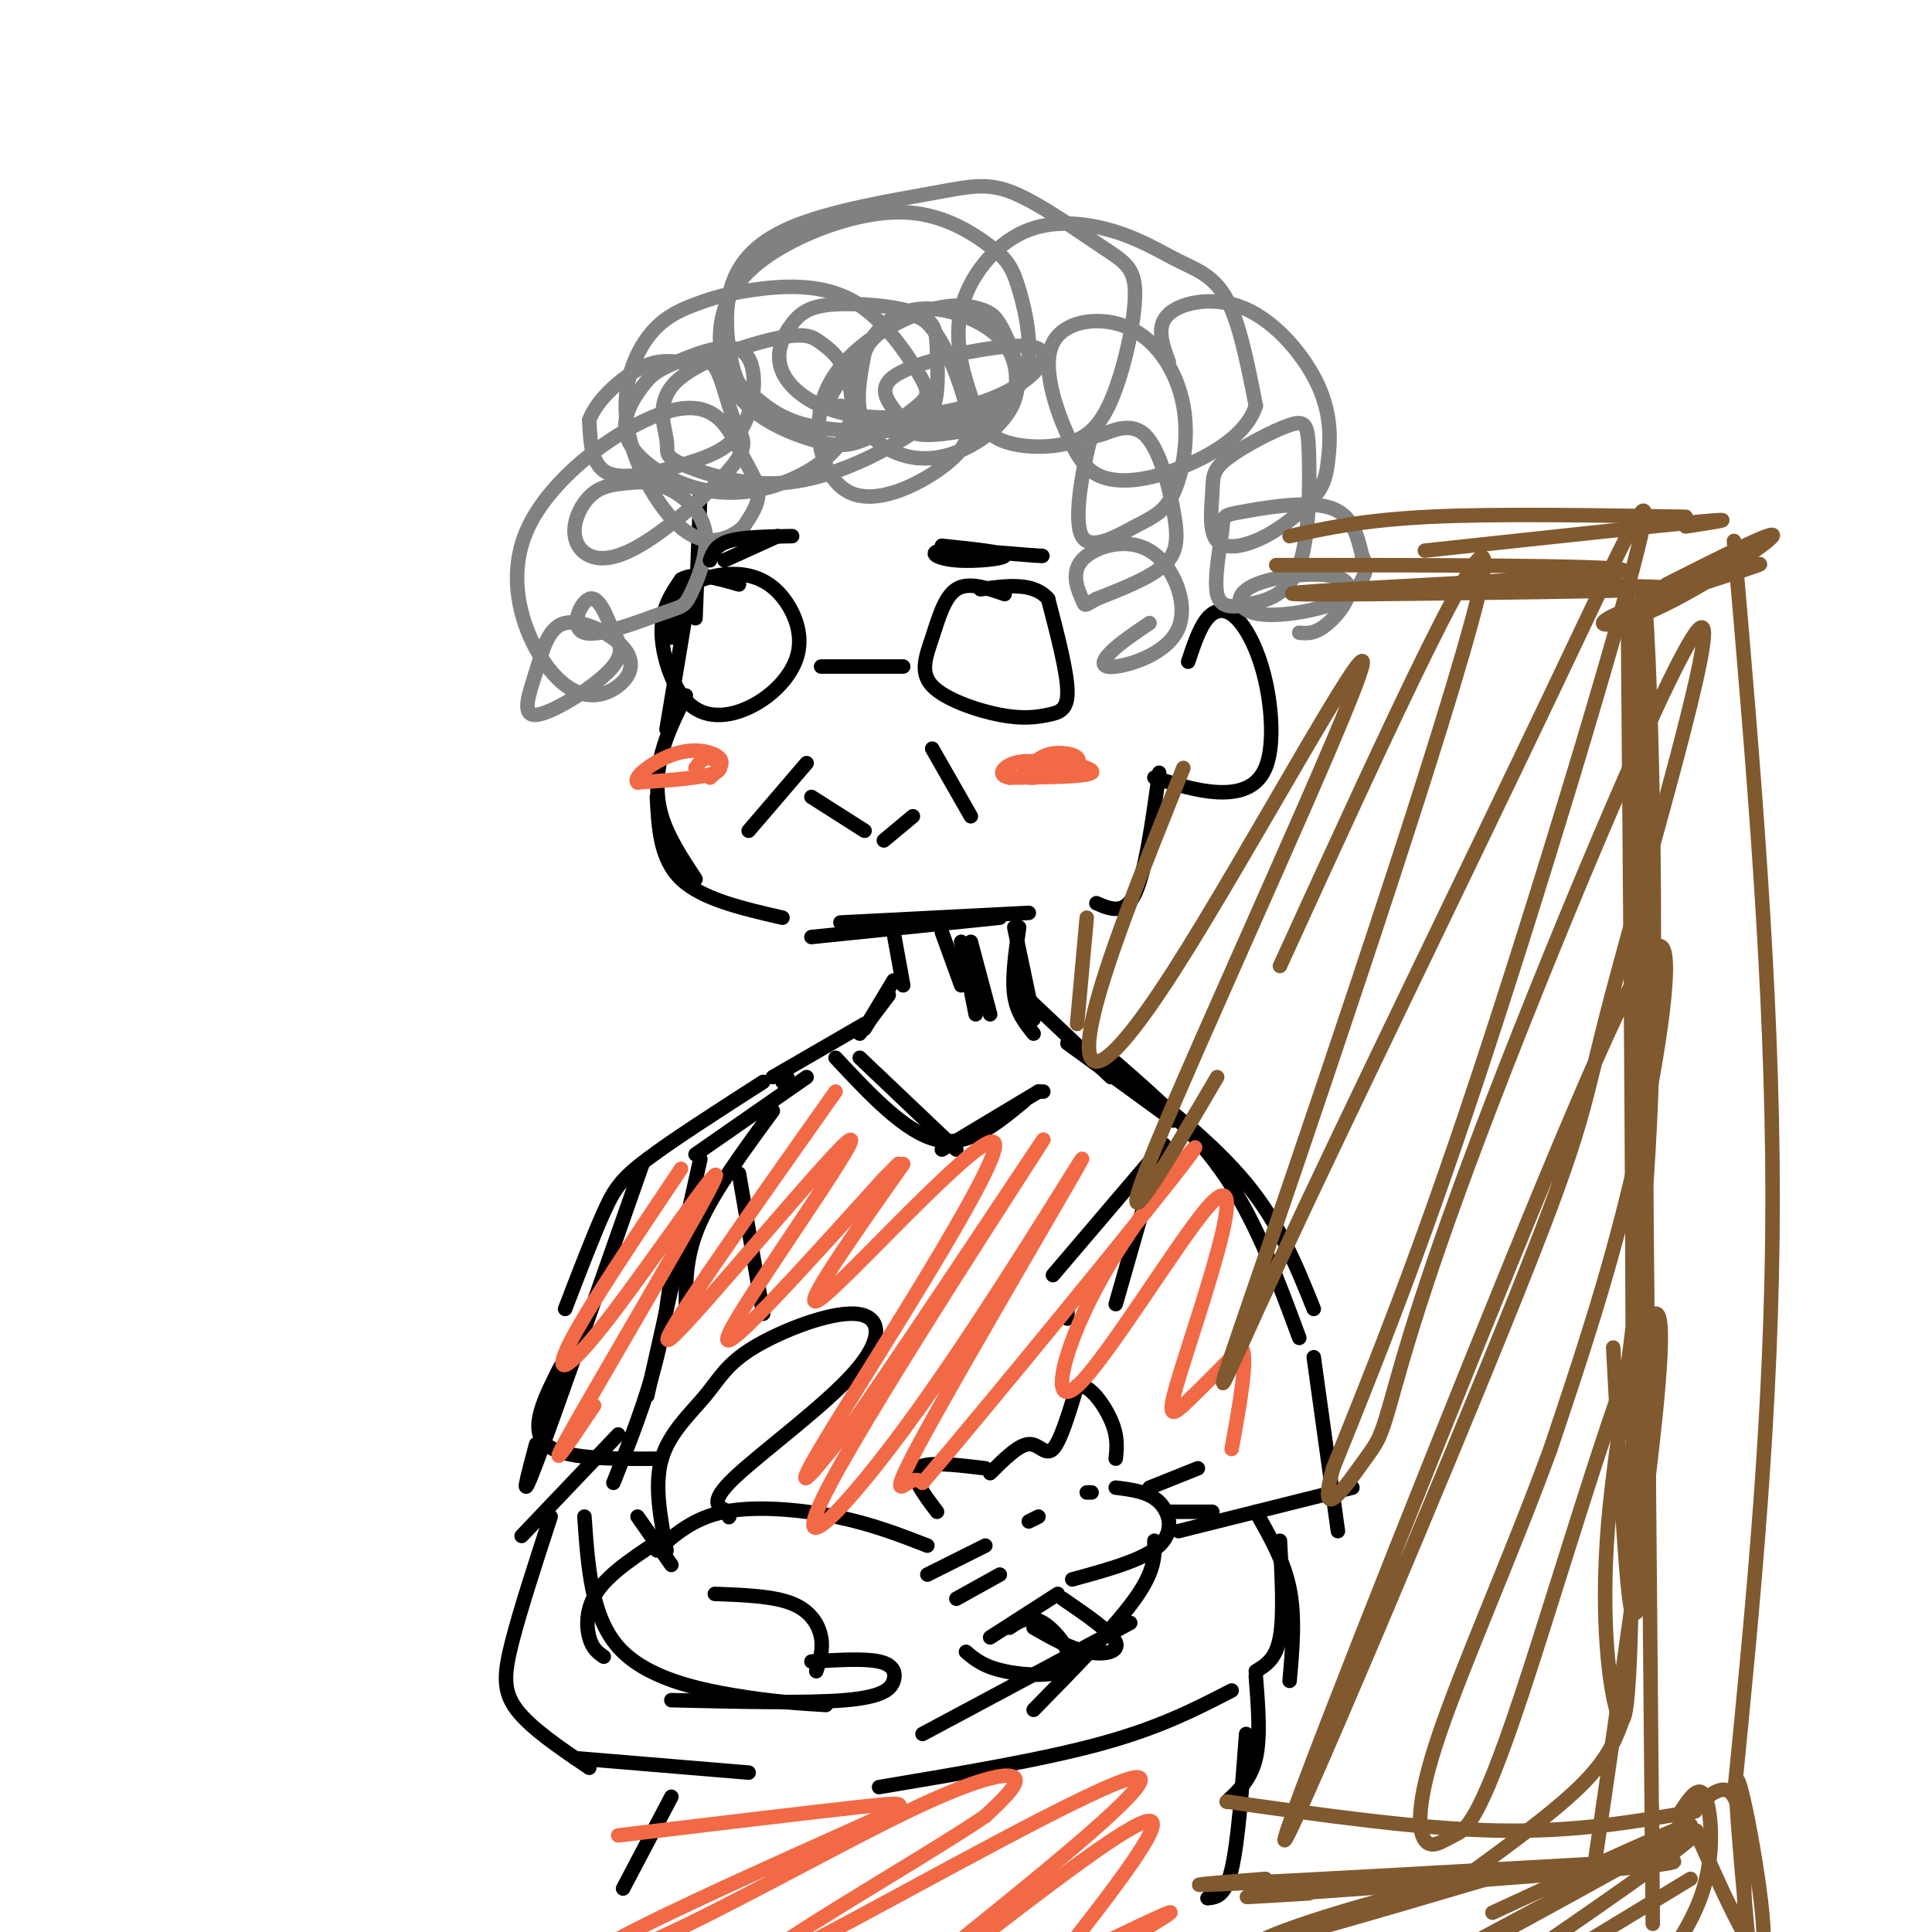 <svg viewBox='0 0 400 400' version='1.1' xmlns='http://www.w3.org/2000/svg' xmlns:xlink='http://www.w3.org/1999/xlink'><g fill='none' stroke='rgb(0,0,0)' stroke-width='3' stroke-linecap='round' stroke-linejoin='round'><path d='M145,102c0.000,0.000 -1.000,26.000 -1,26'/><path d='M143,121c0.000,0.000 -5.000,30.000 -5,30'/><path d='M142,144c-1.956,3.911 -3.911,7.822 -5,12c-1.089,4.178 -1.311,8.622 0,13c1.311,4.378 4.156,8.689 7,13'/><path d='M136,165c0.333,6.417 0.667,12.833 5,17c4.333,4.167 12.667,6.083 21,8'/><path d='M139,132c0.153,-3.774 0.305,-7.549 3,-10c2.695,-2.451 7.931,-3.580 12,-3c4.069,0.580 6.971,2.868 9,6c2.029,3.132 3.185,7.107 2,11c-1.185,3.893 -4.709,7.703 -9,10c-4.291,2.297 -9.348,3.080 -13,0c-3.652,-3.080 -5.901,-10.023 -6,-15c-0.099,-4.977 1.950,-7.989 4,-11'/><path d='M141,120c2.667,-1.667 7.333,-0.333 12,1'/><path d='M170,138c0.000,0.000 17.000,0.000 17,0'/><path d='M208,123c-3.755,-1.300 -7.510,-2.600 -10,-1c-2.490,1.600 -3.715,6.098 -5,10c-1.285,3.902 -2.632,7.206 0,10c2.632,2.794 9.241,5.079 14,6c4.759,0.921 7.666,0.479 10,0c2.334,-0.479 4.095,-0.994 4,-5c-0.095,-4.006 -2.048,-11.503 -4,-19'/><path d='M217,124c-3.000,-3.500 -8.500,-2.750 -14,-2'/><path d='M168,165c0.000,0.000 11.000,7.000 11,7'/><path d='M183,174c0.000,0.000 6.000,-5.000 6,-5'/><path d='M168,194c0.000,0.000 39.000,-4.000 39,-4'/><path d='M174,191c0.000,0.000 39.000,-2.000 39,-2'/><path d='M227,187c2.917,1.250 5.833,2.500 8,-2c2.167,-4.500 3.583,-14.750 5,-25'/><path d='M246,137c1.177,-3.544 2.355,-7.087 4,-9c1.645,-1.913 3.759,-2.195 6,0c2.241,2.195 4.611,6.867 6,13c1.389,6.133 1.797,13.728 0,18c-1.797,4.272 -5.799,5.221 -10,5c-4.201,-0.221 -8.600,-1.610 -13,-3'/></g>
<g fill='none' stroke='rgb(128,130,130)' stroke-width='3' stroke-linecap='round' stroke-linejoin='round'><path d='M174,84c-1.843,0.630 -3.686,1.260 -2,-2c1.686,-3.260 6.901,-10.411 11,-14c4.099,-3.589 7.082,-3.617 10,0c2.918,3.617 5.770,10.881 7,16c1.230,5.119 0.839,8.095 -4,12c-4.839,3.905 -14.127,8.739 -20,6c-5.873,-2.739 -8.330,-13.050 -5,-21c3.330,-7.950 12.448,-13.540 19,-16c6.552,-2.460 10.537,-1.789 13,-1c2.463,0.789 3.405,1.697 5,5c1.595,3.303 3.845,9.001 2,14c-1.845,4.999 -7.783,9.299 -13,11c-5.217,1.701 -9.712,0.804 -13,-1c-3.288,-1.804 -5.368,-4.515 -6,-8c-0.632,-3.485 0.184,-7.742 1,-12'/><path d='M179,73c1.675,-4.087 5.363,-8.304 11,-9c5.637,-0.696 13.221,2.131 17,6c3.779,3.869 3.751,8.782 3,12c-0.751,3.218 -2.225,4.742 -6,6c-3.775,1.258 -9.852,2.250 -13,2c-3.148,-0.250 -3.367,-1.740 -5,-4c-1.633,-2.260 -4.681,-5.289 -1,-8c3.681,-2.711 14.090,-5.105 21,-6c6.910,-0.895 10.321,-0.290 10,2c-0.321,2.290 -4.373,6.266 -12,9c-7.627,2.734 -18.828,4.227 -27,3c-8.172,-1.227 -13.315,-5.175 -15,-9c-1.685,-3.825 0.087,-7.529 2,-10c1.913,-2.471 3.969,-3.709 9,-4c5.031,-0.291 13.039,0.365 17,2c3.961,1.635 3.874,4.248 4,8c0.126,3.752 0.465,8.643 -1,12c-1.465,3.357 -4.732,5.178 -8,7'/><path d='M185,92c-5.208,3.098 -14.228,7.343 -23,8c-8.772,0.657 -17.296,-2.275 -21,-4c-3.704,-1.725 -2.588,-2.244 -3,-5c-0.412,-2.756 -2.354,-7.750 2,-12c4.354,-4.250 15.002,-7.756 21,-9c5.998,-1.244 7.345,-0.224 9,1c1.655,1.224 3.619,2.654 5,6c1.381,3.346 2.179,8.607 0,13c-2.179,4.393 -7.335,7.917 -13,10c-5.665,2.083 -11.839,2.723 -18,1c-6.161,-1.723 -12.309,-5.810 -14,-10c-1.691,-4.190 1.076,-8.485 3,-11c1.924,-2.515 3.006,-3.251 7,-5c3.994,-1.749 10.899,-4.513 14,-2c3.101,2.513 2.398,10.302 0,15c-2.398,4.698 -6.492,6.303 -12,8c-5.508,1.697 -12.431,3.485 -16,2c-3.569,-1.485 -3.785,-6.242 -4,-11'/><path d='M122,87c1.411,-4.158 6.940,-9.054 11,-11c4.060,-1.946 6.653,-0.942 9,-1c2.347,-0.058 4.449,-1.178 6,1c1.551,2.178 2.553,7.653 4,11c1.447,3.347 3.340,4.564 0,9c-3.340,4.436 -11.911,12.089 -18,16c-6.089,3.911 -9.695,4.079 -12,3c-2.305,-1.079 -3.310,-3.406 -3,-6c0.310,-2.594 1.937,-5.455 4,-7c2.063,-1.545 4.564,-1.776 7,-2c2.436,-0.224 4.806,-0.443 8,1c3.194,1.443 7.210,4.548 8,9c0.790,4.452 -1.648,10.251 -3,13c-1.352,2.749 -1.620,2.448 -6,4c-4.380,1.552 -12.871,4.956 -16,4c-3.129,-0.956 -0.894,-6.273 1,-7c1.894,-0.727 3.447,3.137 5,7'/><path d='M127,131c1.445,2.250 2.557,4.374 -1,8c-3.557,3.626 -11.782,8.756 -15,9c-3.218,0.244 -1.430,-4.396 0,-9c1.430,-4.604 2.503,-9.173 6,-10c3.497,-0.827 9.419,2.086 12,5c2.581,2.914 1.820,5.827 -1,8c-2.820,2.173 -7.699,3.604 -13,-2c-5.301,-5.604 -11.026,-18.245 -6,-30c5.026,-11.755 20.801,-22.625 30,-25c9.199,-2.375 11.823,3.745 14,8c2.177,4.255 3.908,6.644 4,9c0.092,2.356 -1.454,4.678 -3,7'/><path d='M154,109c-2.423,2.302 -6.982,4.558 -12,1c-5.018,-3.558 -10.495,-12.932 -12,-21c-1.505,-8.068 0.963,-14.832 4,-19c3.037,-4.168 6.644,-5.739 10,-7c3.356,-1.261 6.463,-2.211 12,-3c5.537,-0.789 13.506,-1.415 20,2c6.494,3.415 11.514,10.872 14,15c2.486,4.128 2.437,4.928 0,7c-2.437,2.072 -7.261,5.415 -11,7c-3.739,1.585 -6.392,1.413 -11,0c-4.608,-1.413 -11.170,-4.066 -15,-9c-3.830,-4.934 -4.928,-12.149 -3,-18c1.928,-5.851 6.881,-10.339 14,-14c7.119,-3.661 16.403,-6.495 24,-6c7.597,0.495 13.505,4.318 17,7c3.495,2.682 4.576,4.224 6,9c1.424,4.776 3.191,12.786 1,18c-2.191,5.214 -8.340,7.633 -13,9c-4.660,1.367 -7.830,1.684 -11,2'/><path d='M188,89c-5.844,0.421 -14.954,0.474 -21,-1c-6.046,-1.474 -9.027,-4.474 -11,-6c-1.973,-1.526 -2.938,-1.578 -4,-5c-1.062,-3.422 -2.222,-10.215 -1,-16c1.222,-5.785 4.825,-10.563 13,-14c8.175,-3.437 20.921,-5.534 29,-7c8.079,-1.466 11.491,-2.301 17,0c5.509,2.301 13.114,7.739 18,11c4.886,3.261 7.054,4.346 7,10c-0.054,5.654 -2.328,15.877 -5,22c-2.672,6.123 -5.741,8.147 -10,9c-4.259,0.853 -9.708,0.536 -13,-1c-3.292,-1.536 -4.426,-4.291 -6,-9c-1.574,-4.709 -3.588,-11.371 -2,-18c1.588,-6.629 6.776,-13.224 13,-16c6.224,-2.776 13.483,-1.734 19,0c5.517,1.734 9.293,4.159 13,6c3.707,1.841 7.345,3.097 10,8c2.655,4.903 4.328,13.451 6,22'/><path d='M260,84c-1.887,6.156 -9.605,10.545 -16,13c-6.395,2.455 -11.466,2.974 -15,2c-3.534,-0.974 -5.531,-3.443 -8,-9c-2.469,-5.557 -5.409,-14.202 -3,-19c2.409,-4.798 10.166,-5.749 16,-3c5.834,2.749 9.745,9.197 11,16c1.255,6.803 -0.147,13.960 -2,18c-1.853,4.040 -4.157,4.964 -8,7c-3.843,2.036 -9.226,5.185 -11,2c-1.774,-3.185 0.060,-12.703 1,-17c0.940,-4.297 0.987,-3.372 3,-4c2.013,-0.628 5.993,-2.807 9,0c3.007,2.807 5.040,10.602 6,16c0.960,5.398 0.846,8.399 -2,11c-2.846,2.601 -8.423,4.800 -14,7'/><path d='M227,124c-2.658,1.476 -2.303,1.666 -3,0c-0.697,-1.666 -2.444,-5.189 0,-8c2.444,-2.811 9.080,-4.911 14,-2c4.920,2.911 8.123,10.832 6,16c-2.123,5.168 -9.572,7.584 -13,8c-3.428,0.416 -2.837,-1.167 -1,-3c1.837,-1.833 4.918,-3.917 8,-6'/><path d='M242,75c-1.375,-3.736 -2.751,-7.473 0,-10c2.751,-2.527 9.627,-3.845 16,-1c6.373,2.845 12.242,9.853 15,16c2.758,6.147 2.403,11.432 2,15c-0.403,3.568 -0.855,5.417 -3,8c-2.145,2.583 -5.984,5.898 -10,8c-4.016,2.102 -8.211,2.989 -10,1c-1.789,-1.989 -1.172,-6.854 -1,-10c0.172,-3.146 -0.100,-4.574 3,-7c3.100,-2.426 9.571,-5.850 13,-7c3.429,-1.150 3.817,-0.024 4,6c0.183,6.024 0.163,16.948 -2,23c-2.163,6.052 -6.469,7.232 -10,8c-3.531,0.768 -6.286,1.123 -7,-2c-0.714,-3.123 0.613,-9.724 1,-13c0.387,-3.276 -0.165,-3.228 4,-4c4.165,-0.772 13.047,-2.363 18,-1c4.953,1.363 5.976,5.682 7,10'/><path d='M282,115c1.208,2.431 0.729,3.508 0,5c-0.729,1.492 -1.709,3.398 -6,5c-4.291,1.602 -11.893,2.899 -16,2c-4.107,-0.899 -4.719,-3.993 0,-6c4.719,-2.007 14.771,-2.925 18,-1c3.229,1.925 -0.363,6.693 -3,9c-2.637,2.307 -4.318,2.154 -6,2'/></g>
<g fill='none' stroke='rgb(0,0,0)' stroke-width='3' stroke-linecap='round' stroke-linejoin='round'><path d='M193,155c0.000,0.000 8.000,14.000 8,14'/><path d='M167,158c0.000,0.000 -12.000,14.000 -12,14'/><path d='M185,193c0.000,0.000 2.000,11.000 2,11'/><path d='M195,193c0.000,0.000 4.000,11.000 4,11'/><path d='M199,195c0.000,0.000 3.000,15.000 3,15'/><path d='M185,203c0.000,0.000 -6.000,10.000 -6,10'/><path d='M184,206c0.000,0.000 -6.000,8.000 -6,8'/><path d='M179,212c0.000,0.000 -19.000,11.000 -19,11'/><path d='M201,195c0.000,0.000 4.000,15.000 4,15'/><path d='M211,192c-0.750,5.167 -1.500,10.333 -1,14c0.500,3.667 2.250,5.833 4,8'/><path d='M210,192c0.000,0.000 4.000,19.000 4,19'/><path d='M212,206c0.000,0.000 18.000,17.000 18,17'/><path d='M221,216c0.000,0.000 22.000,16.000 22,16'/><path d='M167,223c0.000,0.000 -23.000,16.000 -23,16'/><path d='M162,224c0.000,0.000 1.000,-1.000 1,-1'/><path d='M178,219c0.000,0.000 20.000,19.000 20,19'/><path d='M173,219c7.250,7.750 14.500,15.500 21,17c6.500,1.500 12.250,-3.250 18,-8'/><path d='M215,226c0.000,0.000 1.000,0.000 1,0'/><path d='M195,238c0.000,0.000 20.000,-12.000 20,-12'/><path d='M160,230c-6.000,8.167 -12.000,16.333 -15,23c-3.000,6.667 -3.000,11.833 -3,17'/><path d='M145,240c0.000,0.000 -11.000,49.000 -11,49'/><path d='M140,254c-0.917,9.083 -1.833,18.167 -4,27c-2.167,8.833 -5.583,17.417 -9,26'/><path d='M132,314c0.000,0.000 7.000,10.000 7,10'/><path d='M153,243c0.000,0.000 5.000,29.000 5,29'/><path d='M241,237c0.000,0.000 -23.000,27.000 -23,27'/><path d='M221,271c0.000,0.000 0.000,2.000 0,2'/><path d='M237,249c0.000,0.000 -6.000,21.000 -6,21'/><path d='M194,313c-2.833,-3.750 -5.667,-7.500 -4,-9c1.667,-1.500 7.833,-0.750 14,0'/><path d='M205,305c2.933,-2.933 5.867,-5.867 8,-6c2.133,-0.133 3.467,2.533 5,1c1.533,-1.533 3.267,-7.267 5,-13'/><path d='M223,287c2.289,-0.822 5.511,3.622 7,7c1.489,3.378 1.244,5.689 1,8'/><path d='M231,308c3.400,0.422 6.800,0.844 9,3c2.200,2.156 3.200,6.044 0,9c-3.200,2.956 -10.600,4.978 -18,7'/><path d='M213,315c0.000,0.000 2.000,-1.000 2,-1'/><path d='M225,309c0.000,0.000 1.000,0.000 1,0'/><path d='M219,330c0.000,0.000 -14.000,9.000 -14,9'/><path d='M192,320c-5.778,-2.244 -11.556,-4.489 -19,-6c-7.444,-1.511 -16.556,-2.289 -23,-1c-6.444,1.289 -10.222,4.644 -14,8'/><path d='M138,318c-5.622,3.622 -11.244,7.244 -14,11c-2.756,3.756 -2.644,7.644 -2,10c0.644,2.356 1.822,3.178 3,4'/><path d='M148,330c6.067,0.222 12.133,0.444 16,2c3.867,1.556 5.533,4.444 6,7c0.467,2.556 -0.267,4.778 -1,7'/><path d='M139,352c14.077,0.333 28.155,0.667 36,0c7.845,-0.667 9.458,-2.333 10,-4c0.542,-1.667 0.012,-3.333 -3,-4c-3.012,-0.667 -8.506,-0.333 -14,0'/><path d='M200,342c1.804,1.530 3.607,3.060 8,4c4.393,0.940 11.375,1.292 13,-1c1.625,-2.292 -2.107,-7.226 -5,-9c-2.893,-1.774 -4.946,-0.387 -7,1'/><path d='M214,337c3.733,2.133 7.467,4.267 11,5c3.533,0.733 6.867,0.067 6,-2c-0.867,-2.067 -5.933,-5.533 -11,-9'/><path d='M138,321c-1.295,-6.790 -2.590,-13.581 -1,-19c1.590,-5.419 6.065,-9.468 9,-13c2.935,-3.532 4.331,-6.549 10,-10c5.669,-3.451 15.612,-7.337 21,-7c5.388,0.337 6.220,4.899 0,12c-6.220,7.101 -19.491,16.743 -25,22c-5.509,5.257 -3.254,6.128 -1,7'/><path d='M151,313c-0.167,1.333 -0.083,1.167 0,1'/><path d='M128,297c0.000,0.000 -20.000,21.000 -20,21'/><path d='M231,220c8.333,7.250 16.667,14.500 23,24c6.333,9.500 10.667,21.250 15,33'/><path d='M239,229c-2.867,-2.800 -5.733,-5.600 -2,-3c3.733,2.600 14.067,10.600 21,19c6.933,8.400 10.467,17.200 14,26'/><path d='M158,224c-9.311,5.978 -18.622,11.956 -24,16c-5.378,4.044 -6.822,6.156 -9,11c-2.178,4.844 -5.089,12.422 -8,20'/><path d='M133,241c-9.167,26.167 -18.333,52.333 -22,62c-3.667,9.667 -1.833,2.833 0,-4'/><path d='M116,283c-3.250,6.417 -6.500,12.833 -3,16c3.500,3.167 13.750,3.083 24,3'/><path d='M272,281c0.000,0.000 5.000,36.000 5,36'/><path d='M244,317c0.000,0.000 36.000,-9.000 36,-9'/></g>
<g fill='none' stroke='rgb(242,105,70)' stroke-width='3' stroke-linecap='round' stroke-linejoin='round'><path d='M141,242c-9.722,14.490 -19.445,28.979 -23,36c-3.555,7.021 -0.943,6.573 8,-5c8.943,-11.573 24.215,-34.270 22,-29c-2.215,5.270 -21.919,38.506 -29,51c-7.081,12.494 -1.541,4.247 4,-4'/><path d='M173,226c-19.488,27.571 -38.976,55.143 -34,51c4.976,-4.143 34.417,-40.000 37,-41c2.583,-1.000 -21.690,32.857 -25,40c-3.310,7.143 14.345,-12.429 32,-32'/><path d='M183,244c5.333,-5.333 2.667,-2.667 0,0'/><path d='M187,241c-11.798,16.756 -23.595,33.512 -16,27c7.595,-6.512 34.583,-36.292 35,-31c0.417,5.292 -25.738,45.655 -35,61c-9.262,15.345 -1.631,5.673 6,-4'/><path d='M177,294c12.542,-18.023 40.897,-61.081 39,-58c-1.897,3.081 -34.047,52.299 -44,71c-9.953,18.701 2.292,6.884 18,-15c15.708,-21.884 34.881,-53.835 34,-52c-0.881,1.835 -21.814,37.456 -31,54c-9.186,16.544 -6.625,14.013 -5,13c1.625,-1.013 2.312,-0.506 3,0'/><path d='M191,307c13.455,-15.725 45.591,-55.038 54,-66c8.409,-10.962 -6.909,6.427 -16,22c-9.091,15.573 -11.956,29.329 -6,24c5.956,-5.329 20.734,-29.743 27,-37c6.266,-7.257 4.020,2.642 1,13c-3.020,10.358 -6.813,21.173 -8,26c-1.187,4.827 0.232,3.665 3,1c2.768,-2.665 6.884,-6.832 11,-11'/><path d='M257,279c1.500,1.667 -0.250,11.333 -2,21'/><path d='M212,160c1.660,-1.798 3.321,-3.596 6,-4c2.679,-0.404 6.378,0.585 5,2c-1.378,1.415 -7.833,3.256 -10,3c-2.167,-0.256 -0.045,-2.607 4,-3c4.045,-0.393 10.013,1.174 9,2c-1.013,0.826 -9.006,0.913 -17,1'/><path d='M209,161c-2.778,-0.511 -1.222,-2.289 1,-3c2.222,-0.711 5.111,-0.356 8,0'/><path d='M144,159c0.800,-1.133 1.600,-2.267 3,-2c1.400,0.267 3.400,1.933 1,3c-2.400,1.067 -9.200,1.533 -16,2'/><path d='M132,162c-1.226,-1.060 3.708,-4.708 8,-6c4.292,-1.292 7.940,-0.226 9,1c1.060,1.226 -0.470,2.613 -2,4'/></g>
<g fill='none' stroke='rgb(0,0,0)' stroke-width='3' stroke-linecap='round' stroke-linejoin='round'><path d='M195,113c6.423,0.667 12.845,1.333 13,2c0.155,0.667 -5.958,1.333 -10,1c-4.042,-0.333 -6.012,-1.667 -3,-2c3.012,-0.333 11.006,0.333 19,1'/><path d='M214,115c3.167,0.167 1.583,0.083 0,0'/><path d='M164,111c-5.083,0.083 -10.167,0.167 -13,1c-2.833,0.833 -3.417,2.417 -4,4'/><path d='M161,111c0.000,0.000 -11.000,5.000 -11,5'/><path d='M204,320c0.000,0.000 -12.000,6.000 -12,6'/><path d='M207,326c0.000,0.000 -9.000,5.000 -9,5'/><path d='M238,308c0.000,0.000 10.000,-4.000 10,-4'/><path d='M242,313c0.000,0.000 9.000,0.000 9,0'/><path d='M260,313c2.917,5.083 5.833,10.167 7,16c1.167,5.833 0.583,12.417 0,19'/><path d='M265,319c0.417,7.750 0.833,15.500 0,20c-0.833,4.500 -2.917,5.750 -5,7'/><path d='M239,319c0.083,3.083 0.167,6.167 -4,12c-4.167,5.833 -12.583,14.417 -21,23'/><path d='M234,336c0.000,0.000 -43.000,23.000 -43,23'/><path d='M182,370c16.917,-2.833 33.833,-5.667 46,-9c12.167,-3.333 19.583,-7.167 27,-11'/><path d='M114,314c-3.156,9.689 -6.311,19.378 -8,26c-1.689,6.622 -1.911,10.178 1,14c2.911,3.822 8.956,7.911 15,12'/><path d='M121,314c0.711,10.333 1.422,20.667 7,27c5.578,6.333 16.022,8.667 24,10c7.978,1.333 13.489,1.667 19,2'/><path d='M119,364c0.000,0.000 36.000,3.000 36,3'/><path d='M260,347c0.500,6.333 1.000,12.667 0,17c-1.000,4.333 -3.500,6.667 -6,9'/><path d='M139,372c0.000,0.000 -10.000,19.000 -10,19'/><path d='M258,359c-0.833,11.167 -1.667,22.333 -3,28c-1.333,5.667 -3.167,5.833 -5,6'/></g>
<g fill='none' stroke='rgb(242,105,70)' stroke-width='3' stroke-linecap='round' stroke-linejoin='round'><path d='M128,380c20.424,-2.448 40.849,-4.895 51,-6c10.151,-1.105 10.029,-0.866 -3,5c-13.029,5.866 -38.966,17.359 -49,23c-10.034,5.641 -4.164,5.430 10,-1c14.164,-6.430 36.621,-19.077 51,-26c14.379,-6.923 20.680,-8.121 22,-7c1.320,1.121 -2.340,4.560 -6,8'/><path d='M204,376c-9.174,6.246 -29.108,17.860 -40,25c-10.892,7.140 -12.740,9.807 6,0c18.740,-9.807 58.069,-32.088 65,-33c6.931,-0.912 -18.534,19.544 -44,40'/><path d='M198,405c18.250,-14.083 36.500,-28.167 40,-28c3.500,0.167 -7.750,14.583 -19,29'/><path d='M227,403c6.750,-3.250 13.500,-6.500 15,-7c1.500,-0.500 -2.250,1.750 -6,4'/></g>
<g fill='none' stroke='rgb(129,89,47)' stroke-width='3' stroke-linecap='round' stroke-linejoin='round'><path d='M267,111c7.667,-1.667 15.333,-3.333 29,-4c13.667,-0.667 33.333,-0.333 53,0'/><path d='M359,112c4.000,46.333 8.000,92.667 8,136c0.000,43.333 -4.000,83.667 -8,124'/><path d='M225,190c0.000,0.000 -2.000,22.000 -2,22'/><path d='M245,159c-8.410,20.915 -16.820,41.831 -19,53c-2.180,11.169 1.869,12.592 17,-11c15.131,-23.592 41.343,-72.198 39,-63c-2.343,9.198 -33.241,76.199 -43,100c-9.759,23.801 1.620,4.400 13,-15'/><path d='M265,200c22.538,-49.340 45.076,-98.679 42,-81c-3.076,17.679 -31.765,102.377 -45,141c-13.235,38.623 -11.016,31.173 3,1c14.016,-30.173 39.829,-83.067 56,-117c16.171,-33.933 22.700,-48.905 18,-30c-4.700,18.905 -20.629,71.687 -33,109c-12.371,37.313 -21.186,59.156 -30,81'/><path d='M276,304c-3.512,12.592 2.709,3.571 6,-1c3.291,-4.571 3.652,-4.691 6,-13c2.348,-8.309 6.683,-24.808 21,-62c14.317,-37.192 38.615,-95.076 43,-98c4.385,-2.924 -11.144,49.111 -18,75c-6.856,25.889 -5.038,25.630 -20,63c-14.962,37.370 -46.702,112.367 -48,113c-1.298,0.633 27.848,-73.098 47,-120c19.152,-46.902 28.310,-66.974 31,-65c2.690,1.974 -1.089,25.992 -6,47c-4.911,21.008 -10.956,39.004 -17,57'/><path d='M321,300c-7.586,20.839 -18.050,44.437 -23,59c-4.950,14.563 -4.387,20.090 -3,22c1.387,1.910 3.599,0.203 6,-1c2.401,-1.203 4.993,-1.901 14,-29c9.007,-27.099 24.431,-80.600 28,-79c3.569,1.600 -4.715,58.300 -13,115'/><path d='M254,373c19.917,2.833 39.833,5.667 56,6c16.167,0.333 28.583,-1.833 41,-4'/><path d='M262,389c-10.500,0.833 -21.000,1.667 -7,1c14.000,-0.667 52.500,-2.833 91,-5'/><path d='M348,375c1.867,-2.822 3.733,-5.644 5,-3c1.267,2.644 1.933,10.756 0,18c-1.933,7.244 -6.467,13.622 -11,20'/><path d='M350,389c0.000,0.000 -28.000,17.000 -28,17'/><path d='M316,405c19.000,-13.083 38.000,-26.167 35,-26c-3.000,0.167 -28.000,13.583 -53,27'/><path d='M302,405c23.417,-12.750 46.833,-25.500 48,-27c1.167,-1.500 -19.917,8.250 -41,18'/><path d='M346,380c5.250,-6.167 10.500,-12.333 13,-8c2.500,4.333 2.250,19.167 2,34'/><path d='M362,402c-1.711,-18.244 -3.422,-36.489 -2,-33c1.422,3.489 5.978,28.711 5,34c-0.978,5.289 -7.489,-9.356 -14,-24'/><path d='M271,392c-10.592,0.646 -21.183,1.292 -3,0c18.183,-1.292 65.142,-4.522 76,-6c10.858,-1.478 -14.384,-1.206 -38,3c-23.616,4.206 -45.604,12.344 -45,13c0.604,0.656 23.802,-6.172 47,-13'/><path d='M300,391c10.500,-7.583 21.000,-15.167 27,-21c6.000,-5.833 7.500,-9.917 9,-14'/><path d='M340,153c0.833,94.083 1.667,188.167 2,225c0.333,36.833 0.167,16.417 0,-4'/><path d='M337,122c0.623,74.678 1.247,149.357 1,190c-0.247,40.643 -1.363,47.252 -3,43c-1.637,-4.252 -3.795,-19.363 -2,-40c1.795,-20.637 7.543,-46.800 9,-93c1.457,-46.200 -1.377,-112.439 -2,-97c-0.623,15.439 0.965,112.554 1,161c0.035,48.446 -1.482,48.223 -3,48'/><path d='M338,334c-1.167,-1.167 -2.583,-28.083 -4,-55'/><path d='M340,123c13.443,-3.563 26.887,-7.126 24,-6c-2.887,1.126 -22.104,6.941 -29,10c-6.896,3.059 -1.472,3.362 8,-1c9.472,-4.362 22.992,-13.389 24,-15c1.008,-1.611 -10.496,4.195 -22,10'/><path d='M277,117c-10.457,-0.002 -20.915,-0.003 -4,0c16.915,0.003 61.201,0.012 63,1c1.799,0.988 -38.889,2.956 -57,4c-18.111,1.044 -13.645,1.166 5,1c18.645,-0.166 51.470,-0.619 60,-1c8.530,-0.381 -7.235,-0.691 -23,-1'/><path d='M321,121c-4.167,-0.167 -3.083,-0.083 -2,0'/><path d='M295,114c24.000,-2.583 48.000,-5.167 57,-6c9.000,-0.833 3.000,0.083 -3,1'/></g>
</svg>